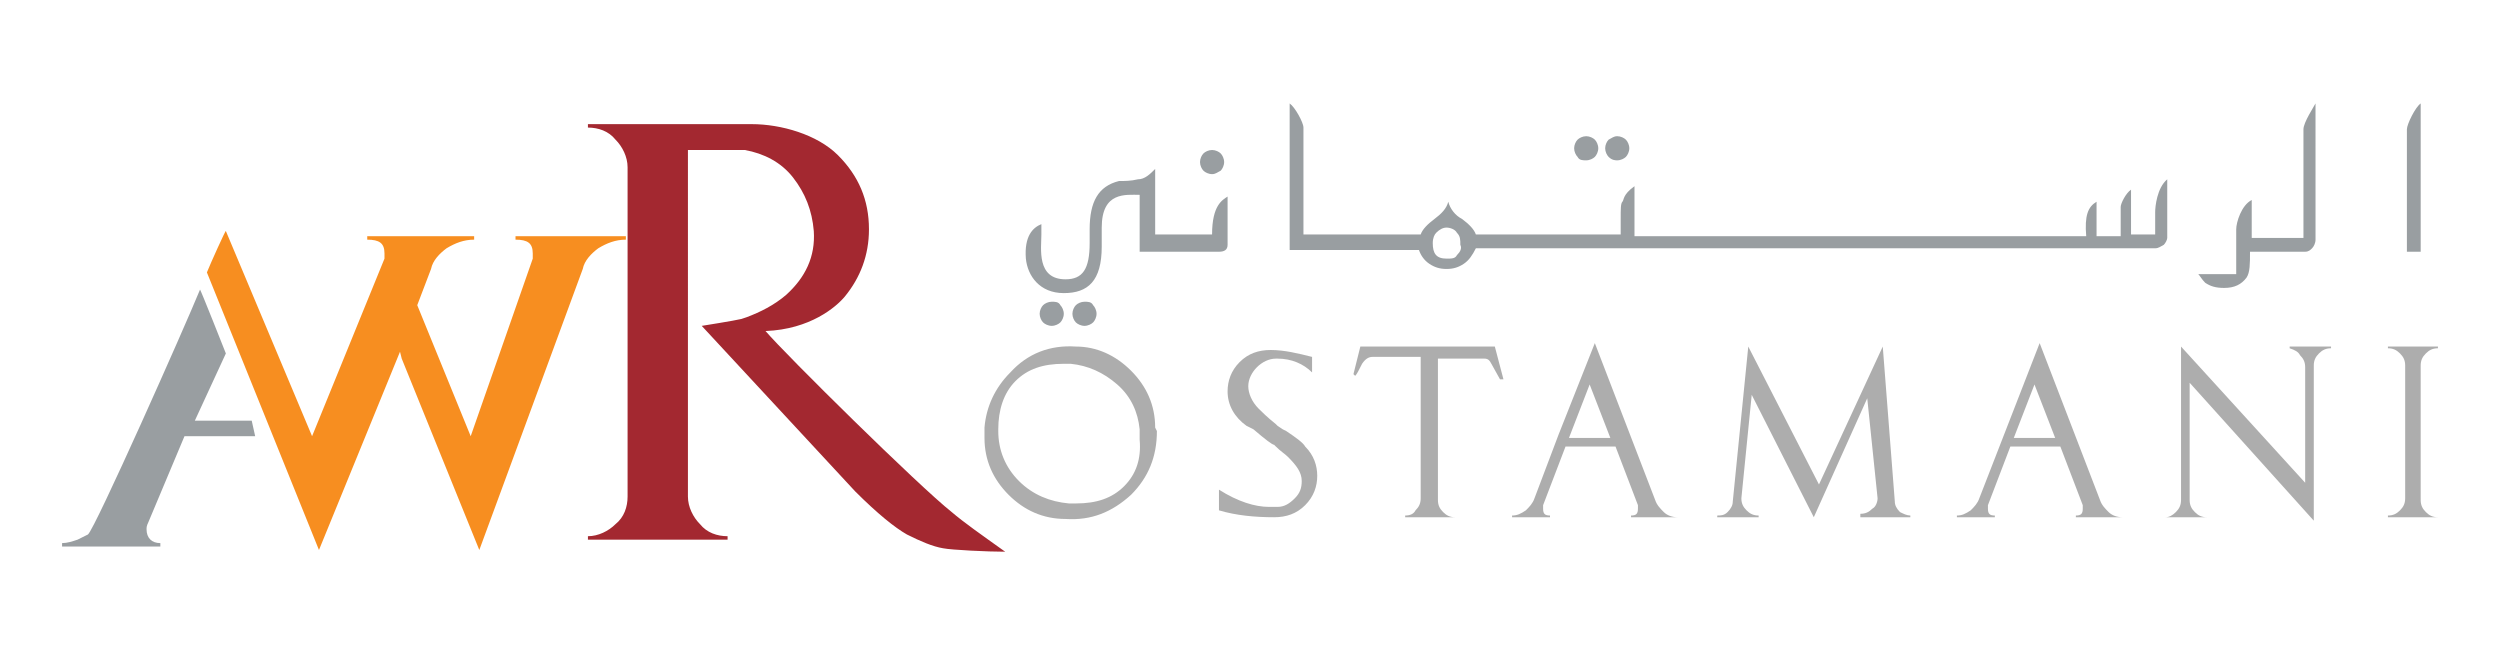 <?xml version="1.0" encoding="utf-8"?>
<!-- Generator: Adobe Illustrator 28.3.0, SVG Export Plug-In . SVG Version: 6.00 Build 0)  -->
<svg version="1.1" id="Layer_1" xmlns="http://www.w3.org/2000/svg" xmlns:xlink="http://www.w3.org/1999/xlink" x="0px" y="0px"
	 viewBox="0 0 145 38" style="enable-background:new 0 0 145 38;" xml:space="preserve">
<style type="text/css">
	.st0{clip-path:url(#SVGID_00000149353857531739821650000012855630943896534190_);}
	.st1{fill:#FFA3B5;}
	.st2{fill:#F9423A;}
	.st3{fill:#ADADAD;}
	.st4{fill:#4DA1DA;}
	.st5{fill:#1B478B;}
	
		.st6{clip-path:url(#SVGID_00000055707655461347901370000006396721057926279560_);fill:url(#SVGID_00000168804721015547391120000008083202075859641519_);}
	
		.st7{clip-path:url(#SVGID_00000025427273038823763810000005114514598978370186_);fill:url(#SVGID_00000153672494578772570540000009021149638195852730_);}
	
		.st8{clip-path:url(#SVGID_00000135683007053957510420000012241811758053158063_);fill:url(#SVGID_00000109016009201594334070000009361345515273770172_);}
	
		.st9{clip-path:url(#SVGID_00000028311310354361264420000001425837862051780784_);fill:url(#SVGID_00000023267969849129130200000015176267606120772796_);}
	
		.st10{clip-path:url(#SVGID_00000023239456819230693220000004535061666862343866_);fill:url(#SVGID_00000150802745635862976330000000769557402475840672_);}
	
		.st11{clip-path:url(#SVGID_00000075138139040486775490000010160610827452492956_);fill:url(#SVGID_00000102541788474222225440000017830208771649568696_);}
	.st12{fill:#095795;}
	.st13{fill:#D9B826;}
	.st14{fill:#DAB727;}
	.st15{fill:#FCCE03;}
	.st16{fill:#231F20;}
	.st17{fill:#05A468;}
	.st18{fill:#B92125;}
	.st19{fill:#FFFFFF;}
	.st20{fill:#89B63B;}
	.st21{fill:#283670;}
	.st22{fill:#BDCC17;}
	.st23{fill:#E10714;}
	.st24{fill:#706F6F;}
	.st25{fill:#999EA1;}
	.st26{fill:#F78E20;}
	.st27{fill:#A32830;}
	.st28{fill:url(#path13_00000036947746171059781250000011721078722078585484_);}
	.st29{fill:url(#path22_00000018222397352844359830000007603416620188912786_);}
	.st30{fill:url(#path45_00000136402009952914468880000002268124766983700363_);}
	.st31{opacity:0.5;fill:url(#path54_00000047039677774372478410000005839241816149982603_);enable-background:new    ;}
</style>
<g>
	<path class="st3" d="M67,24.8c0-1.3-0.5-2.4-1.4-3.3c-0.9-0.9-2-1.4-3.2-1.4c-1.5-0.1-2.8,0.4-3.8,1.5c-0.9,0.9-1.4,2-1.5,3.2
		l0,0.1c0,0.2,0,0.3,0,0.5c0,1.3,0.5,2.4,1.4,3.3c0.9,0.9,2,1.4,3.3,1.4c1.5,0.1,2.7-0.4,3.8-1.4c1-1,1.5-2.2,1.5-3.7L67,24.8
		L67,24.8z M65.2,28.2c-0.7,0.7-1.6,1-2.8,1h-0.2H62c-1.1-0.1-2.1-0.5-2.9-1.3c-0.8-0.8-1.2-1.8-1.2-2.9v-0.1v0c0-1.1,0.3-2.1,1-2.8
		c0.7-0.7,1.6-1,2.8-1c0.1,0,0.2,0,0.3,0h0.1c1,0.1,1.9,0.5,2.7,1.2c0.8,0.7,1.2,1.6,1.3,2.6l0,0.1c0,0.2,0,0.3,0,0.5
		C66.2,26.6,65.9,27.5,65.2,28.2"/>
	<path class="st3" d="M74.1,20.8c0.8,0,1.5,0.3,2,0.8v-0.9c-0.8-0.2-1.6-0.4-2.4-0.4c-0.7,0-1.3,0.2-1.8,0.7
		c-0.5,0.5-0.7,1.1-0.7,1.7c0,0.8,0.4,1.5,1.1,2l0.2,0.1l0.2,0.1c0.7,0.6,1.1,0.9,1.2,0.9l0.1,0.1c0.3,0.3,0.5,0.4,0.7,0.6
		c0.5,0.5,0.8,0.9,0.8,1.4c0,0.4-0.1,0.7-0.4,1c-0.3,0.3-0.6,0.5-1,0.5l-0.1,0c-0.1,0-0.3,0-0.4,0c-0.8,0-1.8-0.3-2.9-1v1.2
		c1,0.3,2.1,0.4,3.2,0.4c0.7,0,1.3-0.2,1.8-0.7c0.5-0.5,0.7-1.1,0.7-1.7c0-0.6-0.2-1.2-0.7-1.7c-0.1-0.2-0.5-0.5-1.1-0.9l-0.2-0.1
		l-0.3-0.2l-0.1-0.1c-0.5-0.4-0.8-0.7-1-0.9c-0.4-0.4-0.6-0.9-0.6-1.3c0-0.4,0.2-0.8,0.5-1.1c0.3-0.3,0.7-0.5,1.1-0.5H74.1z"/>
	<path class="st3" d="M87.2,22L87,22l-0.5-0.9c-0.1-0.2-0.2-0.3-0.4-0.3h-2.7V29c0,0.3,0.1,0.5,0.3,0.7c0.2,0.2,0.4,0.3,0.7,0.3V30
		h-2.9v-0.1c0.3,0,0.5-0.1,0.6-0.3c0.2-0.2,0.3-0.4,0.3-0.7v-8.2h-2.8c-0.2,0-0.4,0.1-0.6,0.4c-0.2,0.4-0.3,0.6-0.4,0.7l-0.1-0.1
		l0.4-1.6h7.8L87.2,22z"/>
	<path class="st3" d="M96,29c0.1,0.3,0.3,0.5,0.5,0.7c0.2,0.2,0.5,0.3,0.8,0.3V30h-2.7v-0.1c0.3,0,0.4-0.1,0.4-0.4
		c0-0.1,0-0.1,0-0.2l-1.3-3.4h-2.9l-1.3,3.4c0,0.1,0,0.1,0,0.2c0,0.3,0.1,0.4,0.4,0.4V30h-2.2v-0.1c0.3,0,0.5-0.1,0.8-0.3
		c0.2-0.2,0.4-0.4,0.5-0.7l1.4-3.7l2.1-5.3L96,29z M93.4,25.4l-1.2-3.1L91,25.4H93.4z"/>
	<path class="st3" d="M109.2,20.1l-3.7,8l-4.1-8l-0.9,9c0,0.2-0.1,0.4-0.3,0.6c-0.2,0.2-0.4,0.2-0.6,0.2V30h2.4v-0.1
		c-0.3,0-0.5-0.1-0.7-0.3c-0.2-0.2-0.3-0.4-0.3-0.7l0.6-6l3.6,7.1l3.1-6.9l0.6,5.8c0,0.2-0.1,0.5-0.3,0.6c-0.2,0.2-0.4,0.3-0.7,0.3
		V30h2.9v-0.1c-0.2,0-0.4-0.1-0.6-0.2c-0.2-0.2-0.3-0.4-0.3-0.6L109.2,20.1z"/>
	<path class="st3" d="M121.8,29c0.1,0.3,0.3,0.5,0.5,0.7c0.2,0.2,0.5,0.3,0.8,0.3V30h-2.7v-0.1c0.3,0,0.4-0.1,0.4-0.4
		c0-0.1,0-0.1,0-0.2l-1.3-3.4h-2.9l-1.3,3.4c0,0.1,0,0.1,0,0.2c0,0.3,0.1,0.4,0.4,0.4V30h-2.2v-0.1c0.3,0,0.5-0.1,0.8-0.3
		c0.2-0.2,0.4-0.4,0.5-0.7l3.5-9L121.8,29z M119.2,25.4l-1.2-3.1l-1.2,3.1H119.2z"/>
	<path class="st3" d="M132.8,20.2L132.8,20.2c0.3,0.1,0.5,0.2,0.6,0.4c0.2,0.2,0.3,0.4,0.3,0.7V28l-7.2-7.9V29
		c0,0.3-0.1,0.5-0.3,0.7c-0.2,0.2-0.4,0.3-0.6,0.3V30h2.4V30c-0.3,0-0.5-0.1-0.7-0.3c-0.2-0.2-0.3-0.4-0.3-0.7v-6.8l7.2,8v-9
		c0-0.3,0.1-0.5,0.3-0.7c0.2-0.2,0.4-0.3,0.7-0.3v-0.1H132.8z"/>
	<path class="st3" d="M140.4,29c0,0.3,0.1,0.5,0.3,0.7c0.2,0.2,0.4,0.3,0.7,0.3V30h-2.9v-0.1c0.3,0,0.5-0.1,0.7-0.3
		c0.2-0.2,0.3-0.4,0.3-0.7v-7.7c0-0.3-0.1-0.5-0.3-0.7c-0.2-0.2-0.4-0.3-0.7-0.3v-0.1h2.9v0.1c-0.3,0-0.5,0.1-0.7,0.3
		c-0.2,0.2-0.3,0.4-0.3,0.7V29z"/>
	<path class="st25" d="M61,17.5c-0.2,0-0.4,0.1-0.5,0.2c-0.1,0.1-0.2,0.3-0.2,0.5c0,0.2,0.1,0.4,0.2,0.5c0.1,0.1,0.3,0.2,0.5,0.2
		c0.2,0,0.4-0.1,0.5-0.2c0.1-0.1,0.2-0.3,0.2-0.5c0-0.2-0.1-0.4-0.2-0.5C61.4,17.5,61.2,17.5,61,17.5 M62.9,17.5
		c-0.2,0-0.4,0.1-0.5,0.2c-0.1,0.1-0.2,0.3-0.2,0.5c0,0.2,0.1,0.4,0.2,0.5c0.1,0.1,0.3,0.2,0.5,0.2c0.2,0,0.4-0.1,0.5-0.2
		c0.1-0.1,0.2-0.3,0.2-0.5c0-0.2-0.1-0.4-0.2-0.5C63.3,17.5,63.1,17.5,62.9,17.5 M70.3,13.6H67V9.8c-0.3,0.3-0.6,0.6-1,0.6
		c-0.4,0.1-0.8,0.1-1.1,0.1c-1.2,0.3-1.7,1.2-1.7,2.8c0,0.1,0,0.2,0,0.4v0.4c0,1.5-0.4,2.1-1.4,2.1c-1.7,0-1.4-1.8-1.4-2.6
		c0-0.3,0-0.5,0-0.6c-0.5,0.2-1,0.7-0.9,2c0.1,1,0.8,2,2.2,2c1.4,0,2.2-0.7,2.2-2.7c0-0.1,0-1,0-1.1c0-2.1,1.4-1.9,2.2-1.9v3.3h4.6
		c0.3,0,0.5-0.1,0.5-0.4v-2.8C70.9,11.6,70.3,11.9,70.3,13.6 M70.3,10.1c0.2,0,0.3-0.1,0.5-0.2c0.1-0.1,0.2-0.3,0.2-0.5
		c0-0.2-0.1-0.4-0.2-0.5c-0.1-0.1-0.3-0.2-0.5-0.2c-0.2,0-0.4,0.1-0.5,0.2c-0.1,0.1-0.2,0.3-0.2,0.5c0,0.2,0.1,0.4,0.2,0.5
		C69.9,10,70.1,10.1,70.3,10.1 M93.8,9.3c0.2,0,0.4-0.1,0.5-0.2c0.1-0.1,0.2-0.3,0.2-0.5c0-0.2-0.1-0.4-0.2-0.5
		c-0.1-0.1-0.3-0.2-0.5-0.2c-0.2,0-0.3,0.1-0.5,0.2c-0.1,0.1-0.2,0.3-0.2,0.5c0,0.2,0.1,0.4,0.2,0.5C93.5,9.3,93.7,9.3,93.8,9.3
		 M92,9.3c0.2,0,0.4-0.1,0.5-0.2c0.1-0.1,0.2-0.3,0.2-0.5c0-0.2-0.1-0.4-0.2-0.5c-0.1-0.1-0.3-0.2-0.5-0.2c-0.2,0-0.4,0.1-0.5,0.2
		c-0.1,0.1-0.2,0.3-0.2,0.5c0,0.2,0.1,0.4,0.2,0.5C91.6,9.3,91.8,9.3,92,9.3 M127.6,15.9L127.6,15.9
		C127.6,15.8,127.6,15.8,127.6,15.9 M133.6,7.5v6.3h-3l0-2.2c-0.6,0.3-0.9,1.3-0.9,1.7c0,0.1,0,0.4,0,0.8c0,0.4,0,0.8,0,1.8h-2.2
		c0.1,0.1,0.2,0.3,0.4,0.5c0.3,0.2,0.6,0.3,1.1,0.3c0.6,0,1-0.2,1.3-0.6c0.2-0.3,0.2-0.8,0.2-1.5h3.2c0.2,0,0.3-0.1,0.4-0.2
		c0.1-0.1,0.2-0.3,0.2-0.5V6C134.2,6.2,133.6,7.1,133.6,7.5 M139.6,7.5v7.1h0.8V6C140.1,6.2,139.6,7.2,139.6,7.5 M125,12.3
		c0,0.3,0,0.5,0,1.3h-1.4V11c-0.3,0.2-0.6,0.8-0.6,1c0,0,0,0.4,0,1.7h-1.4v-2c-0.5,0.3-0.7,0.8-0.6,2H94.8v-2.9
		c-0.7,0.5-0.6,0.8-0.7,0.9C94,11.8,94,12.1,94,12.7v0.9h-8.4c-0.1-0.3-0.4-0.6-0.8-0.9c-0.4-0.2-0.7-0.6-0.8-1
		c-0.1,0.4-0.4,0.7-0.8,1c-0.4,0.3-0.7,0.6-0.8,0.9h-6.8v-0.6V7.4c0-0.3-0.5-1.2-0.8-1.4v8.5h7.5c0.1,0.3,0.3,0.6,0.6,0.8
		c0.3,0.2,0.6,0.3,1,0.3c0.4,0,0.7-0.1,1-0.3c0.3-0.2,0.5-0.5,0.7-0.9H125c0.2,0,0.3-0.1,0.5-0.2c0.1-0.1,0.2-0.3,0.2-0.4v-3.4
		C125.1,10.9,125,12,125,12.3 M84.5,14.8C84.4,15,84.2,15,83.9,15c-0.6,0-0.8-0.3-0.8-0.9c0-0.3,0.1-0.5,0.2-0.6
		c0.2-0.2,0.4-0.3,0.6-0.3c0.2,0,0.5,0.1,0.6,0.3c0.2,0.2,0.2,0.4,0.2,0.7C84.8,14.4,84.7,14.6,84.5,14.8"/>
	<path class="st26" d="M13.1,13.4l5,11.9L22.3,15c0-0.1,0-0.2,0-0.3c0-0.6-0.3-0.8-1-0.8v-0.2l6.2,0v0.2c-0.6,0-1.1,0.2-1.6,0.5
		c-0.4,0.3-0.8,0.7-0.9,1.2l-0.8,2.1l3.1,7.6L30.9,15c0-0.1,0-0.2,0-0.3c0-0.6-0.3-0.8-1-0.8v-0.2l6.4,0v0.2c-0.6,0-1.1,0.2-1.6,0.5
		c-0.4,0.3-0.8,0.7-0.9,1.2l-6,16.3l-4.5-11.1l-0.1-0.4l-4.7,11.5L12,15.8C12.2,15.3,13.1,13.3,13.1,13.4"/>
	<path class="st27" d="M55.2,29.7c-1.9-1.5-9.6-9.1-10.8-10.5c2.6-0.1,4.1-1.4,4.6-2c0.9-1.1,1.4-2.4,1.4-3.9c0-1.7-0.6-3.1-1.8-4.3
		c-1.2-1.2-3.3-1.8-5-1.8h-9.5v0.2c0.6,0,1.2,0.2,1.6,0.7c0.4,0.4,0.7,1,0.7,1.6v19.1c0,0.6-0.2,1.2-0.7,1.6c-0.4,0.4-1,0.7-1.6,0.7
		v0.2h8.1v-0.2c-0.6,0-1.2-0.2-1.6-0.7c-0.4-0.4-0.7-1-0.7-1.6V8.7l2.5,0c0.2,0,0.3,0,0.5,0h0.3c1.1,0.2,2.1,0.7,2.8,1.6
		c0.7,0.9,1.1,1.9,1.2,3.1c0.1,1.5-0.5,2.7-1.6,3.7c-0.7,0.6-1.5,1-2.3,1.3l-0.3,0.1c-0.4,0.1-2.3,0.4-2.3,0.4l8.9,9.6
		c1.3,1.3,2.3,2.1,3,2.5c0.8,0.4,1.5,0.7,2.1,0.8c0.5,0.1,2.6,0.2,3.6,0.2C56.9,31,55.9,30.3,55.2,29.7"/>
	<path class="st25" d="M14.6,24.4l-3.3,0l1.8-3.9c0,0-1.5-3.8-1.5-3.7C10.7,19,5.5,30.7,5.1,31c-0.2,0.1-0.4,0.2-0.6,0.3
		c-0.3,0.1-0.6,0.2-0.9,0.2v0.2l5.7,0v-0.2c-0.5,0-0.8-0.3-0.8-0.8c0-0.1,0-0.2,0.1-0.4l2.1-5l4.1,0L14.6,24.4z"/>
</g>
</svg>

